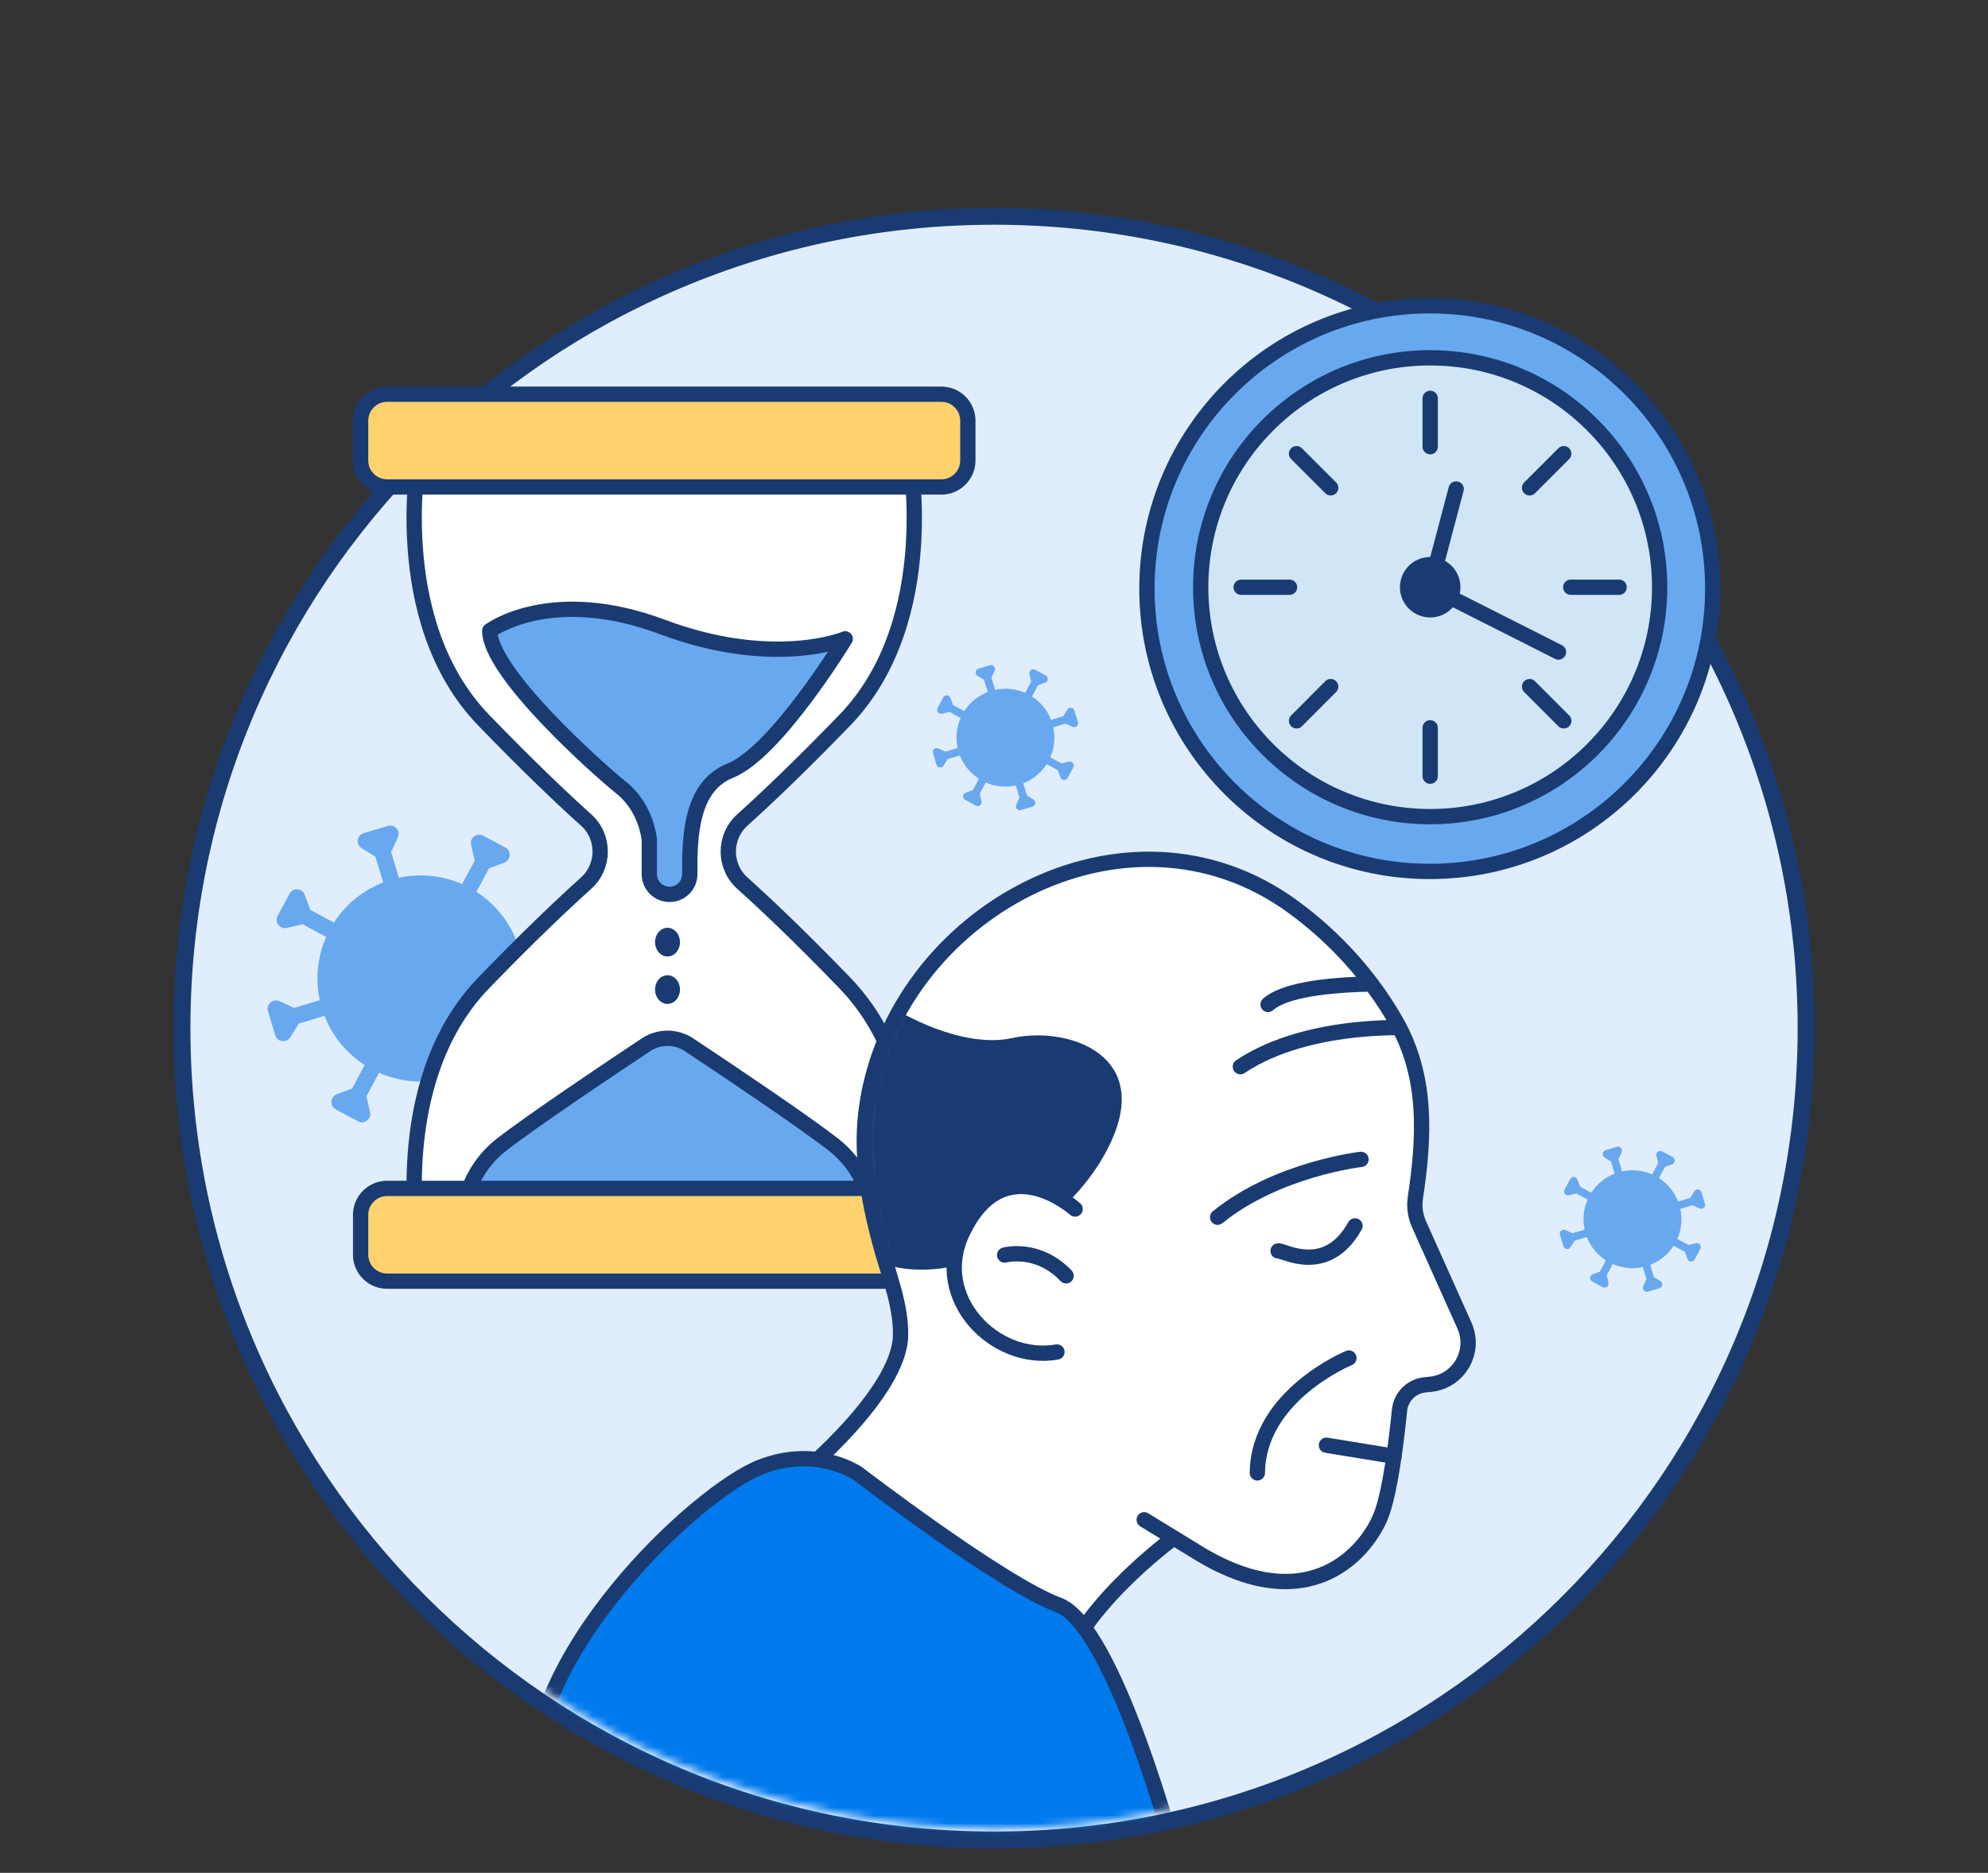 <svg width="260" height="245" viewBox="0 0 260 245" fill="none" xmlns="http://www.w3.org/2000/svg">
<rect x="0" y="0" width="260" height="245" fill="#333333" stroke="none"/>
<path d="M130.004 240.705C188.66 240.705 236.21 193.155 236.21 134.499C236.21 75.843 188.66 28.294 130.004 28.294C71.349 28.294 23.799 75.843 23.799 134.499C23.799 193.155 71.349 240.705 130.004 240.705Z" fill="#E0EDFC" stroke="#193B72" stroke-width="2.21" stroke-miterlimit="10"/>
<mask id="mask0_447_4930" style="mask-type:luminance" maskUnits="userSpaceOnUse" x="25" y="7" width="210" height="233">
<path d="M234.696 7.796V134.499C234.696 192.319 187.824 239.191 129.995 239.191C72.166 239.191 25.303 192.319 25.303 134.499V7.796H234.696Z" fill="white"/>
</mask>
<g mask="url(#mask0_447_4930)">
<path d="M140.525 92.967C140.399 92.54 139.827 92.464 139.594 92.842L139.059 93.697L137.467 94.175C136.964 92.879 136.077 91.829 134.97 91.118L135.756 89.652L136.7 89.3C137.115 89.142 137.153 88.57 136.763 88.362L135.385 87.62C134.995 87.412 134.536 87.758 134.636 88.192L134.863 89.174L134.076 90.64C132.875 90.111 131.509 89.948 130.144 90.243L129.666 88.652L130.088 87.733C130.27 87.33 129.893 86.896 129.471 87.022L127.967 87.475C127.54 87.601 127.464 88.173 127.842 88.406L128.697 88.941L129.175 90.533C127.879 91.036 126.829 91.923 126.118 93.03L124.652 92.244L124.3 91.3C124.142 90.885 123.57 90.847 123.362 91.237L122.62 92.615C122.412 93.005 122.758 93.464 123.192 93.364L124.174 93.137L125.64 93.924C125.111 95.125 124.948 96.491 125.243 97.856L123.652 98.334L122.733 97.912C122.33 97.73 121.896 98.107 122.022 98.529L122.475 100.033C122.601 100.46 123.173 100.536 123.406 100.158L123.941 99.303L125.533 98.825C126.036 100.121 126.923 101.171 128.03 101.882L127.244 103.348L126.3 103.7C125.885 103.858 125.847 104.43 126.237 104.638L127.615 105.38C128.005 105.588 128.464 105.242 128.364 104.808L128.137 103.826L128.924 102.36C130.125 102.889 131.491 103.052 132.856 102.757L133.334 104.348L132.912 105.267C132.73 105.67 133.107 106.104 133.529 105.978L135.033 105.525C135.46 105.399 135.536 104.827 135.158 104.594L134.303 104.059L133.825 102.467C135.121 101.964 136.171 101.077 136.882 99.97L138.348 100.756L138.7 101.7C138.858 102.115 139.43 102.153 139.638 101.763L140.38 100.385C140.588 99.995 140.242 99.536 139.808 99.636L138.826 99.863L137.36 99.076C137.889 97.875 138.052 96.509 137.757 95.144L139.348 94.666L140.267 95.088C140.67 95.27 141.104 94.893 140.978 94.471L140.525 92.967Z" fill="#68A8EF"/>
<path d="M222.525 155.967C222.399 155.54 221.827 155.464 221.594 155.842L221.059 156.697L219.467 157.175C218.964 155.879 218.077 154.829 216.97 154.118L217.756 152.652L218.7 152.3C219.115 152.142 219.153 151.57 218.763 151.362L217.385 150.62C216.995 150.412 216.536 150.758 216.636 151.192L216.863 152.174L216.076 153.64C214.875 153.111 213.509 152.948 212.144 153.243L211.666 151.652L212.088 150.733C212.27 150.33 211.893 149.896 211.471 150.022L209.967 150.475C209.54 150.601 209.464 151.173 209.842 151.406L210.697 151.941L211.175 153.533C209.879 154.036 208.829 154.923 208.118 156.03L206.652 155.244L206.3 154.3C206.142 153.885 205.57 153.847 205.362 154.237L204.62 155.615C204.412 156.005 204.758 156.464 205.192 156.364L206.174 156.137L207.64 156.924C207.111 158.125 206.948 159.491 207.243 160.856L205.652 161.334L204.733 160.912C204.33 160.73 203.896 161.107 204.022 161.529L204.475 163.033C204.601 163.46 205.173 163.536 205.406 163.158L205.941 162.303L207.533 161.825C208.036 163.121 208.923 164.171 210.03 164.882L209.244 166.348L208.3 166.7C207.885 166.858 207.847 167.43 208.237 167.638L209.615 168.38C210.005 168.588 210.464 168.242 210.364 167.808L210.137 166.826L210.924 165.36C212.125 165.889 213.491 166.052 214.856 165.757L215.334 167.348L214.912 168.267C214.73 168.67 215.107 169.104 215.529 168.978L217.033 168.525C217.46 168.399 217.536 167.827 217.158 167.594L216.303 167.059L215.825 165.467C217.121 164.964 218.171 164.077 218.882 162.97L220.348 163.756L220.7 164.7C220.858 165.115 221.43 165.153 221.638 164.763L222.38 163.385C222.588 162.995 222.242 162.536 221.808 162.636L220.826 162.863L219.36 162.076C219.889 160.875 220.052 159.509 219.757 158.144L221.348 157.666L222.267 158.088C222.67 158.27 223.104 157.893 222.978 157.471L222.525 155.967Z" fill="#68A8EF"/>
<path d="M73.459 125.028C74.306 125.418 75.221 124.624 74.952 123.723L74.004 120.562C73.735 119.668 72.537 119.507 72.039 120.3L70.916 122.102L67.559 123.111C66.496 120.381 64.626 118.168 62.306 116.669L63.967 113.589L65.958 112.849C66.833 112.52 66.913 111.316 66.093 110.872L63.187 109.312C62.366 108.868 61.404 109.601 61.613 110.516L62.09 112.58L60.435 115.66C57.906 114.544 55.027 114.208 52.161 114.826L51.152 111.471L52.033 109.541C52.424 108.693 51.63 107.779 50.728 108.048L47.567 108.996C46.672 109.265 46.511 110.462 47.304 110.96L49.107 112.083L50.116 115.438C47.385 116.501 45.172 118.37 43.672 120.69L40.591 119.036L39.851 117.045C39.521 116.171 38.317 116.09 37.873 116.911L36.313 119.816C35.869 120.636 36.602 121.598 37.517 121.39L39.582 120.912L42.663 122.573C41.546 125.102 41.21 127.98 41.829 130.844L38.472 131.853L36.541 130.972C35.694 130.582 34.779 131.376 35.048 132.277L35.996 135.437C36.266 136.332 37.463 136.493 37.961 135.7L39.084 133.897L42.441 132.889C43.504 135.619 45.374 137.831 47.695 139.331L46.04 142.411L44.049 143.151C43.174 143.48 43.093 144.684 43.914 145.128L46.82 146.688C47.641 147.132 48.603 146.399 48.394 145.484L47.917 143.42L49.571 140.34C52.101 141.456 54.98 141.792 57.846 141.174L58.855 144.529L57.973 146.459C57.583 147.306 58.384 148.221 59.278 147.952L62.44 147.004C63.335 146.735 63.496 145.538 62.702 145.04L60.9 143.917L59.891 140.562C62.622 139.499 64.835 137.63 66.335 135.31L69.416 136.964L70.156 138.954C70.485 139.829 71.69 139.909 72.133 139.089L73.694 136.184C74.138 135.363 73.405 134.402 72.49 134.61L70.425 135.088L67.344 133.433C68.461 130.905 68.797 128.027 68.178 125.162L71.535 124.153L73.466 125.034L73.459 125.028Z" fill="#68A8EF"/>
<path d="M54.9 164.05C54.9 164.05 50.501 141.765 63.272 128.569C69.264 122.382 73.654 118.223 76.636 115.55C79.115 113.328 79.115 109.461 76.636 107.248C73.654 104.575 69.255 100.416 63.272 94.229C50.501 81.033 54.9 58.748 54.9 58.748H118.844C118.844 58.748 123.243 81.033 110.472 94.229C104.48 100.416 100.09 104.575 97.108 107.248C94.629 109.47 94.629 113.337 97.108 115.55C100.09 118.223 104.489 122.382 110.472 128.569C123.243 141.765 118.844 164.05 118.844 164.05H54.9Z" fill="white" stroke="#193B72" stroke-width="2" stroke-linecap="round" stroke-linejoin="round"/>
<path d="M64.059 82.511C64.059 82.511 72.007 76.546 86.628 82.016C101.249 87.485 110.542 83.573 110.542 83.573C110.542 83.573 101.532 98.407 95.496 100.823C90.416 102.859 90.168 109.275 90.213 114.338C90.23 115.807 89.035 117.002 87.566 117.002C86.106 117.002 84.92 115.816 84.92 114.355V109.833C84.92 109.833 84.566 105.717 81.3 103.089C78.034 100.46 64.051 87.972 64.051 82.511H64.059Z" fill="#68A8EF" stroke="#193B72" stroke-width="2" stroke-linecap="round" stroke-linejoin="round"/>
<path d="M87.3 125.127C88.2 125.127 88.929 124.287 88.929 123.25C88.929 122.214 88.2 121.374 87.3 121.374C86.401 121.374 85.672 122.214 85.672 123.25C85.672 124.287 86.401 125.127 87.3 125.127Z" fill="#193B72"/>
<path d="M87.3 131.33C88.2 131.33 88.929 130.49 88.929 129.454C88.929 128.418 88.2 127.578 87.3 127.578C86.401 127.578 85.672 128.418 85.672 129.454C85.672 130.49 86.401 131.33 87.3 131.33Z" fill="#193B72"/>
<path d="M114.233 160.219C114.233 160.219 114.304 153.899 109.056 149.784C105.161 146.73 95.063 139.96 90.116 136.676C88.407 135.543 86.195 135.543 84.487 136.676C79.539 139.96 69.45 146.73 65.547 149.784C60.298 153.899 60.369 160.219 60.369 160.219H114.233Z" fill="#68A8EF" stroke="#193B72" stroke-width="2" stroke-linecap="round" stroke-linejoin="round"/>
<path d="M123.119 51.57H50.625C48.713 51.57 47.164 53.12 47.164 55.031V60.244C47.164 62.155 48.713 63.704 50.625 63.704H123.119C125.03 63.704 126.579 62.155 126.579 60.244V55.031C126.579 53.12 125.03 51.57 123.119 51.57Z" fill="#FFD26E" stroke="#193B72" stroke-width="2" stroke-linecap="round" stroke-linejoin="round"/>
<path d="M123.119 155.466H50.625C48.713 155.466 47.164 157.015 47.164 158.926V164.139C47.164 166.05 48.713 167.6 50.625 167.6H123.119C125.03 167.6 126.579 166.05 126.579 164.139V158.926C126.579 157.015 125.03 155.466 123.119 155.466Z" fill="#FFD26E" stroke="#193B72" stroke-width="2" stroke-linecap="round" stroke-linejoin="round"/>
<path d="M187 114C207.435 114 224 97.434 224 77C224 56.566 207.435 40 187 40C166.565 40 150 56.566 150 77C150 97.434 166.565 114 187 114Z" fill="#68A8EF" stroke="#193B72" stroke-width="2" stroke-linecap="round" stroke-linejoin="round"/>
<path d="M187.045 106.832C203.62 106.832 217.057 93.396 217.057 76.82C217.057 60.245 203.62 46.809 187.045 46.809C170.47 46.809 157.033 60.245 157.033 76.82C157.033 93.396 170.47 106.832 187.045 106.832Z" fill="#D0E5F6" stroke="#193B72" stroke-width="2" stroke-linecap="round" stroke-linejoin="round"/>
<path d="M187.046 80.777C189.231 80.777 191.002 79.005 191.002 76.82C191.002 74.635 189.231 72.864 187.046 72.864C184.861 72.864 183.09 74.635 183.09 76.82C183.09 79.005 184.861 80.777 187.046 80.777Z" fill="#193B72"/>
<path d="M190.443 63.97L187.045 76.821L203.825 85.299" stroke="#193B72" stroke-width="2" stroke-linecap="round" stroke-linejoin="round"/>
<path d="M187.045 58.438V52.11" stroke="#193B72" stroke-width="2" stroke-linecap="round" stroke-linejoin="round"/>
<path d="M174.036 63.819L169.566 59.35" stroke="#193B72" stroke-width="2" stroke-linecap="round" stroke-linejoin="round"/>
<path d="M168.654 76.821H162.326" stroke="#193B72" stroke-width="2" stroke-linecap="round" stroke-linejoin="round"/>
<path d="M174.036 89.822L169.566 94.301" stroke="#193B72" stroke-width="2" stroke-linecap="round" stroke-linejoin="round"/>
<path d="M187.045 95.212V101.54" stroke="#193B72" stroke-width="2" stroke-linecap="round" stroke-linejoin="round"/>
<path d="M200.047 89.822L204.516 94.301" stroke="#193B72" stroke-width="2" stroke-linecap="round" stroke-linejoin="round"/>
<path d="M205.428 76.821H211.756" stroke="#193B72" stroke-width="2" stroke-linecap="round" stroke-linejoin="round"/>
<path d="M200.047 63.819L204.516 59.35" stroke="#193B72" stroke-width="2" stroke-linecap="round" stroke-linejoin="round"/>
<path d="M153.511 201.187C153.511 201.187 140.226 210.869 138.421 220.215C138.421 220.215 109.648 210.276 104.674 192.947C104.674 192.947 117.631 182.256 117.781 174.715C117.861 170.591 116.091 166.414 115.047 162.484C113.524 156.74 112.489 150.801 113.339 144.854C116.941 119.533 147.324 102.664 169.158 118.665C174.548 122.613 179.168 127.684 182.505 133.481C186.7 140.765 186.328 148.589 185.107 156.705C184.93 157.882 185.107 159.076 185.585 160.156L191.524 173.405C193.046 176.804 190.807 180.698 187.107 181.088L186.328 181.167C184.585 181.353 183.213 182.743 183.036 184.486C182.655 188.292 181.877 194.735 180.744 197.912C179.089 202.585 171.406 212.524 156.042 202.736L149.643 198.815" fill="white"/>
<mask id="mask1_447_4930" style="mask-type:luminance" maskUnits="userSpaceOnUse" x="104" y="112" width="89" height="109">
<path d="M153.511 201.187C153.511 201.187 140.226 210.869 138.421 220.215C138.421 220.215 109.648 210.276 104.674 192.947C104.674 192.947 117.631 182.256 117.781 174.715C117.861 170.591 116.091 166.414 115.047 162.484C113.524 156.74 112.489 150.801 113.339 144.854C116.941 119.533 147.324 102.664 169.158 118.665C174.548 122.613 179.168 127.684 182.505 133.481C186.7 140.765 186.328 148.589 185.107 156.705C184.93 157.882 185.107 159.076 185.585 160.156L191.524 173.405C193.046 176.804 190.807 180.698 187.107 181.088L186.328 181.167C184.585 181.353 183.213 182.743 183.036 184.486C182.655 188.292 181.877 194.735 180.744 197.912C179.089 202.585 171.406 212.524 156.042 202.736L149.643 198.815" fill="white"/>
</mask>
<g mask="url(#mask1_447_4930)">
<path d="M117.321 132.153C117.321 132.153 125.605 137.295 132.42 135.791C139.235 134.286 149.935 137.588 145.767 148.279C141.598 158.97 127.605 168.387 116.392 165.599C116.392 165.599 104.134 145.172 117.321 132.153Z" fill="#193B72"/>
<path d="M186.479 128.844C186.479 128.844 169.911 127.79 165.84 131.401L186.479 128.844Z" fill="white"/>
<path d="M186.479 128.844C186.479 128.844 169.911 127.79 165.84 131.401" stroke="#193B72" stroke-width="2" stroke-linecap="round" stroke-linejoin="round"/>
<path d="M185.867 134.499C185.867 134.499 171.406 133.366 162.219 139.544L185.867 134.499Z" fill="white"/>
<path d="M185.867 134.499C185.867 134.499 171.406 133.366 162.219 139.544" stroke="#193B72" stroke-width="2" stroke-linecap="round" stroke-linejoin="round"/>
</g>
<path d="M153.511 201.187C153.511 201.187 140.226 210.869 138.421 220.215C138.421 220.215 109.648 210.276 104.674 192.947C104.674 192.947 117.631 182.256 117.781 174.715C117.861 170.591 116.091 166.414 115.047 162.484C113.524 156.74 112.489 150.801 113.339 144.854C116.941 119.533 147.324 102.664 169.158 118.665C174.548 122.613 179.168 127.684 182.505 133.481C186.7 140.765 186.328 148.589 185.107 156.705C184.93 157.882 185.107 159.076 185.585 160.156L191.524 173.405C193.046 176.804 190.807 180.698 187.107 181.088L186.328 181.167C184.585 181.353 183.213 182.743 183.036 184.486C182.655 188.292 181.877 194.735 180.744 197.912C179.089 202.585 171.406 212.524 156.042 202.736L149.643 198.815" stroke="#193B72" stroke-width="2" stroke-linecap="round" stroke-linejoin="round"/>
<path d="M112.206 192.788C112.206 192.788 106.922 189.053 99.55 191.886C91.115 195.125 67.768 217.118 69.874 234.899C69.874 234.899 90.832 241.448 92.106 241.448C93.381 241.448 148.971 243.555 148.971 243.555H153.945C153.945 243.555 145.811 212.675 138.43 209.958C131.048 207.241 112.215 192.788 112.215 192.788H112.206Z" fill="#007AED" stroke="#193B72" stroke-width="2" stroke-linecap="round" stroke-linejoin="round"/>
<path d="M178 151.669C178 151.669 167.043 152.908 159.246 159.236" stroke="#193B72" stroke-width="2" stroke-linecap="round" stroke-linejoin="round"/>
<path d="M176.416 177.654C176.416 177.654 164.556 182.513 164.441 192.682" stroke="#193B72" stroke-width="2" stroke-linecap="round" stroke-linejoin="round"/>
<path d="M182.309 190.505L173.477 189.062" stroke="#193B72" stroke-width="2" stroke-linecap="round" stroke-linejoin="round"/>
<path d="M167.158 163.644C167.84 163.529 173.486 167.034 177.212 160.369" stroke="#193B72" stroke-width="2" stroke-linecap="round" stroke-linejoin="round"/>
<path d="M140.607 158.165C140.607 158.165 131.234 149.722 125.809 161.387C121.879 169.822 130.084 178.3 138.235 176.866" fill="white"/>
<path d="M140.607 158.165C140.607 158.165 131.234 149.722 125.809 161.387C121.879 169.822 130.084 178.3 138.235 176.866" stroke="#193B72" stroke-width="2" stroke-linecap="round" stroke-linejoin="round"/>
<path d="M131.393 164.183C131.393 164.183 135.712 162.997 139.429 166.9L131.393 164.183Z" fill="white"/>
<path d="M131.393 164.183C131.393 164.183 135.712 162.997 139.429 166.9" stroke="#193B72" stroke-width="2" stroke-linecap="round" stroke-linejoin="round"/>
</g>
</svg>
